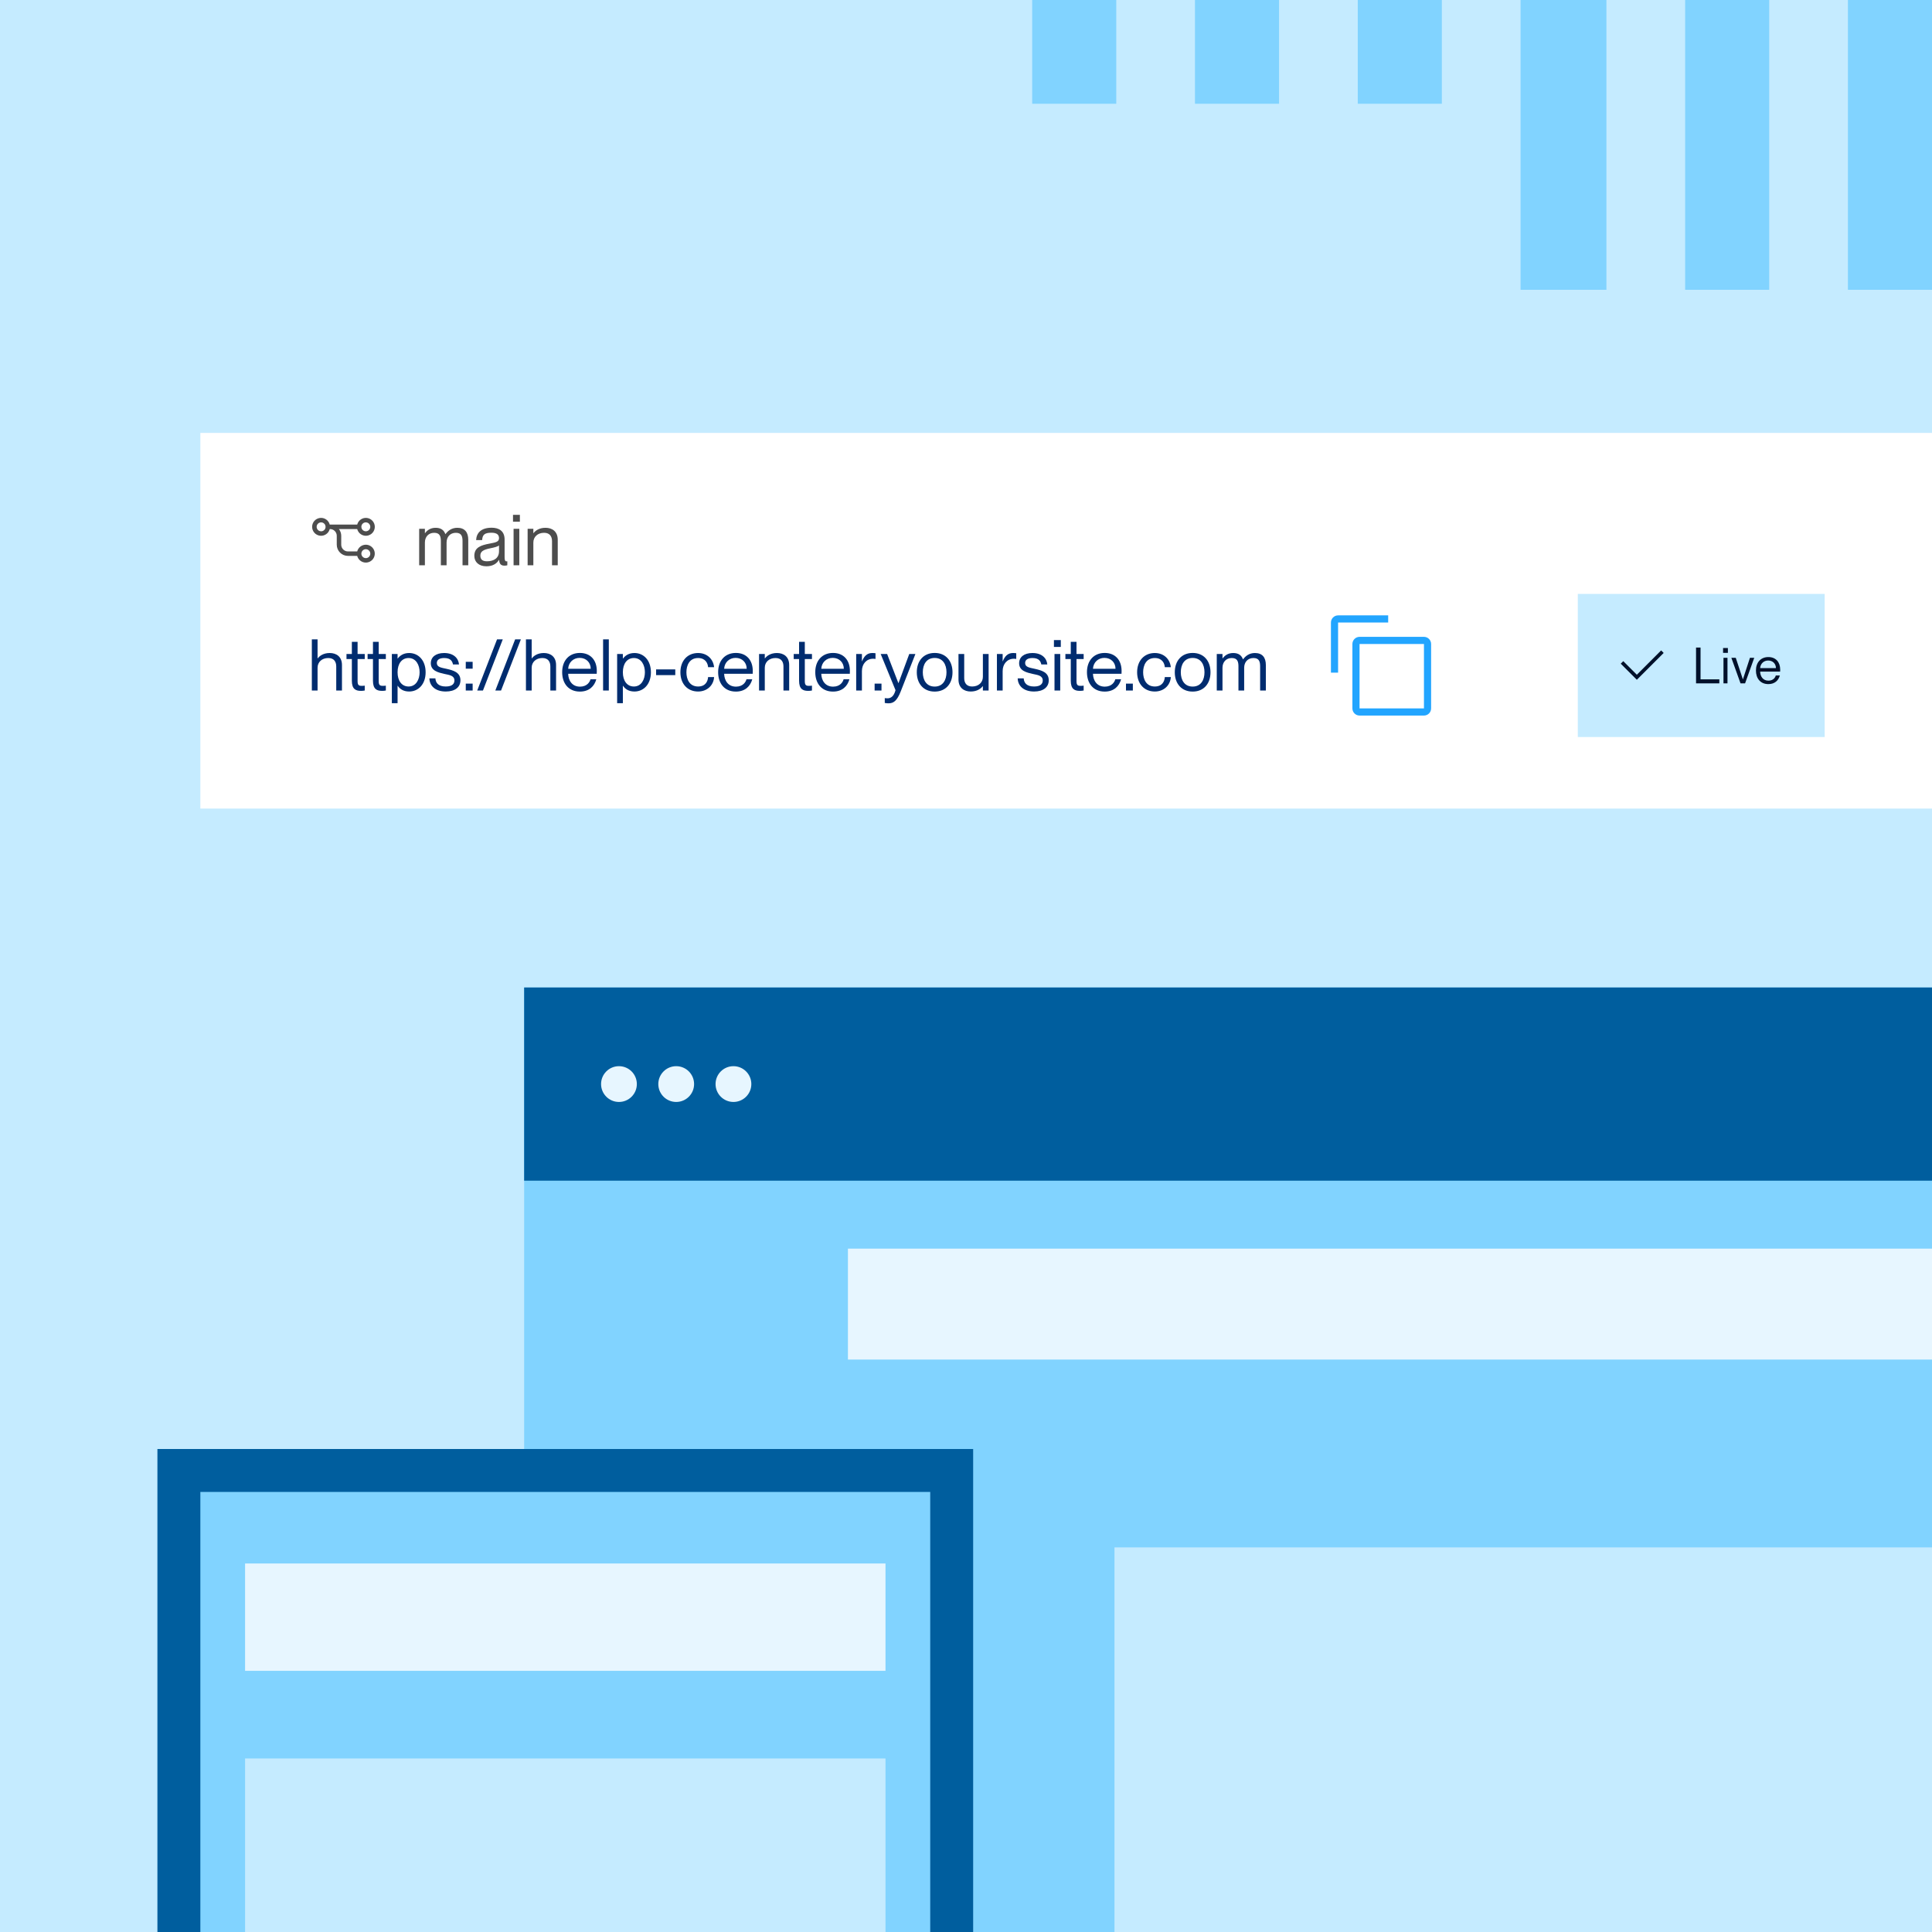 <svg xmlns="http://www.w3.org/2000/svg" fill="none" viewBox="0 0 540 540" height="540" width="540">
<rect x="0" y="0" width="540" height="540" fill="#808080" stroke="none"/>
<g clip-path="url(#clip0_4971_11694)">
<rect fill="#C5EBFF" height="540" width="540"></rect>
<g clip-path="url(#clip1_4971_11694)">
<rect fill="#81D3FF" transform="translate(146.5 276)" height="369" width="483"></rect>
<rect fill="#005E9E" height="54" width="483" y="276" x="146.5"></rect>
<circle fill="#E7F6FF" r="5" cy="303" cx="173"></circle>
<circle fill="#E7F6FF" r="5" cy="303" cx="189"></circle>
<circle fill="#E7F6FF" r="5" cy="303" cx="205"></circle>
<rect fill="#E7F6FF" height="31" width="392.5" y="349" x="237"></rect>
<rect fill="#C5EBFF" height="172" width="228.5" y="432.5" x="311.5"></rect>
</g>
<rect fill="white" transform="translate(56 121)" height="105" width="484"></rect>
<path fill="#4D4D4D" d="M102.25 152.25C101.697 152.252 101.16 152.437 100.724 152.776C100.288 153.115 99.976 153.59 99.839 154.125H97.25C96.753 154.124 96.276 153.927 95.925 153.575C95.573 153.224 95.375 152.747 95.375 152.25V149.75C95.373 149.072 95.147 148.413 94.734 147.875H99.839C99.991 148.464 100.352 148.978 100.856 149.319C101.36 149.661 101.971 149.807 102.574 149.73C103.178 149.653 103.733 149.359 104.135 148.903C104.537 148.446 104.759 147.858 104.759 147.25C104.759 146.642 104.537 146.054 104.135 145.597C103.733 145.141 103.178 144.847 102.574 144.77C101.971 144.693 101.36 144.839 100.856 145.181C100.352 145.522 99.991 146.036 99.839 146.625H92.161C92.009 146.036 91.647 145.522 91.144 145.181C90.64 144.839 90.029 144.693 89.425 144.77C88.822 144.847 88.267 145.141 87.865 145.597C87.462 146.054 87.24 146.642 87.24 147.25C87.24 147.858 87.462 148.446 87.865 148.903C88.267 149.359 88.822 149.653 89.425 149.73C90.029 149.807 90.64 149.661 91.144 149.319C91.647 148.978 92.009 148.464 92.161 147.875H92.25C92.747 147.876 93.224 148.073 93.575 148.425C93.927 148.776 94.124 149.253 94.125 149.75V152.25C94.126 153.079 94.455 153.873 95.041 154.459C95.627 155.044 96.421 155.374 97.25 155.375H99.839C99.956 155.827 100.198 156.236 100.537 156.557C100.876 156.879 101.298 157.098 101.755 157.192C102.213 157.285 102.687 157.248 103.124 157.085C103.562 156.922 103.945 156.64 104.23 156.271C104.515 155.901 104.691 155.459 104.737 154.995C104.784 154.53 104.699 154.062 104.493 153.643C104.287 153.224 103.967 152.872 103.571 152.626C103.174 152.379 102.717 152.249 102.25 152.25ZM102.25 146C102.497 146 102.739 146.073 102.944 146.211C103.15 146.348 103.31 146.543 103.405 146.772C103.499 147 103.524 147.251 103.476 147.494C103.428 147.736 103.309 147.959 103.134 148.134C102.959 148.309 102.736 148.428 102.494 148.476C102.251 148.524 102 148.499 101.771 148.405C101.543 148.31 101.348 148.15 101.211 147.944C101.073 147.739 101 147.497 101 147.25C101 146.919 101.132 146.601 101.366 146.367C101.601 146.132 101.918 146 102.25 146ZM89.75 148.5C89.503 148.5 89.261 148.427 89.055 148.289C88.85 148.152 88.69 147.957 88.595 147.728C88.5 147.5 88.476 147.249 88.524 147.006C88.572 146.764 88.691 146.541 88.866 146.366C89.041 146.191 89.263 146.072 89.506 146.024C89.749 145.976 90 146.001 90.228 146.095C90.457 146.19 90.652 146.35 90.789 146.556C90.927 146.761 91 147.003 91 147.25C90.999 147.581 90.868 147.899 90.633 148.134C90.399 148.368 90.081 148.5 89.75 148.5ZM102.25 156C102.003 156 101.761 155.927 101.555 155.789C101.35 155.652 101.19 155.457 101.095 155.228C101 155 100.976 154.749 101.024 154.506C101.072 154.264 101.191 154.041 101.366 153.866C101.541 153.691 101.764 153.572 102.006 153.524C102.248 153.476 102.5 153.501 102.728 153.595C102.957 153.69 103.152 153.85 103.289 154.056C103.427 154.261 103.5 154.503 103.5 154.75C103.499 155.081 103.368 155.399 103.133 155.633C102.899 155.868 102.581 156 102.25 156Z"></path>
<path fill="#4D4D4D" d="M127.82 147.52C129.88 147.52 130.88 148.74 130.88 150.88V158H129.28V151.28C129.28 149.96 129.02 148.92 127.42 148.92C125.82 148.92 124.82 150.06 124.82 151.64V158H123.22V151.28C123.22 149.96 122.96 148.92 121.36 148.92C119.76 148.92 118.76 150.06 118.76 151.64V158H117.16V147.8H118.76V149.02H118.8C119.34 148.3 120.22 147.52 121.76 147.52C123.22 147.52 124.06 148.14 124.48 149.28H124.52C125.22 148.32 126.28 147.52 127.82 147.52ZM135.937 158.28C133.877 158.28 132.577 157.1 132.577 155.38C132.577 153.04 134.297 152.4 136.937 151.92C138.677 151.6 139.477 151.4 139.477 150.4C139.477 149.6 139.037 148.9 137.357 148.9C135.417 148.9 134.857 149.48 134.757 150.96H133.077C133.177 149 134.417 147.5 137.417 147.5C139.317 147.5 141.037 148.3 141.037 150.8V155.7C141.037 156.5 141.157 156.9 141.557 156.9C141.617 156.9 141.677 156.9 141.797 156.88V158C141.537 158.06 141.297 158.1 141.017 158.1C140.137 158.1 139.597 157.76 139.497 156.5H139.457C138.797 157.6 137.637 158.28 135.937 158.28ZM136.097 156.88C138.017 156.88 139.477 156.02 139.477 154.06V152.44C139.177 152.76 138.177 153.02 137.077 153.24C135.097 153.64 134.257 154.12 134.257 155.3C134.257 156.3 134.777 156.88 136.097 156.88ZM145.307 145.82H143.387V143.9H145.307V145.82ZM145.147 158H143.547V147.8H145.147V158ZM152.473 147.52C154.333 147.52 155.893 148.54 155.893 150.88V158H154.293V151.28C154.293 149.96 153.673 148.92 152.073 148.92C150.273 148.92 149.073 150.06 149.073 151.64V158H147.473V147.8H149.073V149.02H149.113C149.653 148.3 150.733 147.52 152.473 147.52Z"></path>
<path fill="#002C6F" d="M92.16 182.52C94.02 182.52 95.58 183.54 95.58 185.88V193H93.98V186.28C93.98 184.96 93.36 183.92 91.76 183.92C89.96 183.92 88.76 185.06 88.76 186.64V193H87.16V178.7H88.76V184.02H88.8C89.34 183.3 90.42 182.52 92.16 182.52ZM101.946 182.8V184.2H99.946V190.34C99.946 191.42 100.206 191.7 101.106 191.7C101.446 191.7 101.606 191.68 101.946 191.64V193C101.486 193.08 101.246 193.1 100.886 193.1C99.386 193.1 98.346 192.58 98.346 190.26V184.2H96.846V182.8H98.346V179.4H99.946V182.8H101.946ZM107.845 182.8V184.2H105.845V190.34C105.845 191.42 106.105 191.7 107.005 191.7C107.345 191.7 107.505 191.68 107.845 191.64V193C107.385 193.08 107.145 193.1 106.785 193.1C105.285 193.1 104.245 192.58 104.245 190.26V184.2H102.745V182.8H104.245V179.4H105.845V182.8H107.845ZM114.363 182.52C116.923 182.52 118.963 184.54 118.963 187.9C118.963 191.26 116.923 193.28 114.363 193.28C112.723 193.28 111.763 192.56 111.163 191.68H111.123V196.54H109.523V182.8H111.123V184.06H111.163C111.763 183.28 112.723 182.52 114.363 182.52ZM114.203 191.88C116.303 191.88 117.283 189.9 117.283 187.9C117.283 185.9 116.303 183.92 114.203 183.92C112.303 183.92 111.123 185.5 111.123 187.9C111.123 190.3 112.303 191.88 114.203 191.88ZM124.594 193.28C121.654 193.28 120.074 191.7 120.014 189.6H121.694C121.774 190.84 122.494 191.88 124.594 191.88C126.554 191.88 127.014 190.98 127.014 190.2C127.014 188.8 125.554 188.66 124.294 188.38C122.514 187.98 120.414 187.5 120.414 185.38C120.414 183.66 121.794 182.52 124.134 182.52C126.774 182.52 128.134 183.96 128.294 185.72H126.614C126.454 184.94 126.054 183.92 124.154 183.92C122.714 183.92 122.094 184.5 122.094 185.32C122.094 186.5 123.394 186.62 124.814 186.94C126.634 187.36 128.694 187.88 128.694 190.14C128.694 192.06 127.194 193.28 124.594 193.28ZM132.105 186.9H130.185V184.98H132.105V186.9ZM132.105 193H130.185V191.08H132.105V193ZM134.988 193H133.388L138.928 178.7H140.528L134.988 193ZM140.047 193H138.447L143.987 178.7H145.587L140.047 193ZM152.004 182.52C153.864 182.52 155.424 183.54 155.424 185.88V193H153.824V186.28C153.824 184.96 153.204 183.92 151.604 183.92C149.804 183.92 148.604 185.06 148.604 186.64V193H147.004V178.7H148.604V184.02H148.644C149.184 183.3 150.264 182.52 152.004 182.52ZM166.808 187.52C166.808 187.82 166.808 188.16 166.788 188.32H158.808C158.848 190.12 159.848 191.92 162.108 191.92C164.108 191.92 164.868 190.58 165.048 189.86H166.668C166.148 191.76 164.708 193.3 162.088 193.3C158.868 193.3 157.128 190.98 157.128 187.88C157.128 184.62 159.068 182.5 162.088 182.5C165.068 182.5 166.808 184.54 166.808 187.52ZM158.808 186.92H165.108C165.108 185.24 163.908 183.88 162.008 183.88C160.248 183.88 158.908 185.14 158.808 186.92ZM170.166 193H168.566V178.7H170.166V193ZM177.332 182.52C179.892 182.52 181.932 184.54 181.932 187.9C181.932 191.26 179.892 193.28 177.332 193.28C175.692 193.28 174.732 192.56 174.132 191.68H174.092V196.54H172.492V182.8H174.092V184.06H174.132C174.732 183.28 175.692 182.52 177.332 182.52ZM177.172 191.88C179.272 191.88 180.252 189.9 180.252 187.9C180.252 185.9 179.272 183.92 177.172 183.92C175.272 183.92 174.092 185.5 174.092 187.9C174.092 190.3 175.272 191.88 177.172 191.88ZM188.743 188.7H183.383V187.1H188.743V188.7ZM195.114 193.28C192.134 193.28 190.174 191.1 190.174 187.9C190.174 184.7 192.134 182.52 195.114 182.52C197.634 182.52 199.354 184.2 199.594 186.48H197.914C197.834 185.36 197.154 183.92 195.114 183.92C192.694 183.92 191.854 185.98 191.854 187.9C191.854 189.82 192.694 191.88 195.114 191.88C197.174 191.88 197.834 190.46 197.914 189.24H199.594C199.454 191.56 197.634 193.28 195.114 193.28ZM210.402 187.52C210.402 187.82 210.402 188.16 210.382 188.32H202.402C202.442 190.12 203.442 191.92 205.702 191.92C207.702 191.92 208.462 190.58 208.642 189.86H210.262C209.742 191.76 208.302 193.3 205.682 193.3C202.462 193.3 200.722 190.98 200.722 187.88C200.722 184.62 202.662 182.5 205.682 182.5C208.662 182.5 210.402 184.54 210.402 187.52ZM202.402 186.92H208.702C208.702 185.24 207.502 183.88 205.602 183.88C203.842 183.88 202.502 185.14 202.402 186.92ZM217.16 182.52C219.02 182.52 220.58 183.54 220.58 185.88V193H218.98V186.28C218.98 184.96 218.36 183.92 216.76 183.92C214.96 183.92 213.76 185.06 213.76 186.64V193H212.16V182.8H213.76V184.02H213.8C214.34 183.3 215.42 182.52 217.16 182.52ZM226.946 182.8V184.2H224.946V190.34C224.946 191.42 225.206 191.7 226.106 191.7C226.446 191.7 226.606 191.68 226.946 191.64V193C226.486 193.08 226.246 193.1 225.886 193.1C224.386 193.1 223.346 192.58 223.346 190.26V184.2H221.846V182.8H223.346V179.4H224.946V182.8H226.946ZM237.55 187.52C237.55 187.82 237.55 188.16 237.53 188.32H229.55C229.59 190.12 230.59 191.92 232.85 191.92C234.85 191.92 235.61 190.58 235.79 189.86H237.41C236.89 191.76 235.45 193.3 232.83 193.3C229.61 193.3 227.87 190.98 227.87 187.88C227.87 184.62 229.81 182.5 232.83 182.5C235.81 182.5 237.55 184.54 237.55 187.52ZM229.55 186.92H235.85C235.85 185.24 234.65 183.88 232.75 183.88C230.99 183.88 229.65 185.14 229.55 186.92ZM243.768 182.52C244.148 182.52 244.428 182.54 244.708 182.58V184.18C244.468 184.14 244.288 184.12 244.048 184.12C242.168 184.12 240.908 185.6 240.908 187.56V193H239.308V182.8H240.908V184.82H240.948C241.488 183.48 242.308 182.52 243.768 182.52ZM246.38 193H244.46V191.08H246.38V193ZM248.357 196.58C247.997 196.58 247.757 196.56 247.297 196.48V195.12C247.637 195.16 247.797 195.18 248.097 195.18C248.937 195.18 249.857 194.66 250.297 192.9L246.157 182.8H247.957L251.097 190.92H251.137L254.137 182.8H255.857L251.737 193.3C250.717 195.88 249.737 196.58 248.357 196.58ZM261.248 193.3C258.128 193.3 256.248 191.08 256.248 187.9C256.248 184.72 258.128 182.5 261.248 182.5C264.348 182.5 266.228 184.72 266.228 187.9C266.228 191.08 264.348 193.3 261.248 193.3ZM261.248 191.9C263.528 191.9 264.548 190.08 264.548 187.9C264.548 185.72 263.528 183.9 261.248 183.9C258.948 183.9 257.928 185.72 257.928 187.9C257.928 190.08 258.948 191.9 261.248 191.9ZM274.72 189.16V182.8H276.32V193H274.72V191.78H274.68C274.14 192.5 273.06 193.28 271.32 193.28C269.46 193.28 267.9 192.26 267.9 189.92V182.8H269.5V189.52C269.5 190.84 270.12 191.88 271.72 191.88C273.52 191.88 274.72 190.74 274.72 189.16ZM283.104 182.52C283.484 182.52 283.764 182.54 284.044 182.58V184.18C283.804 184.14 283.624 184.12 283.384 184.12C281.504 184.12 280.244 185.6 280.244 187.56V193H278.644V182.8H280.244V184.82H280.284C280.824 183.48 281.644 182.52 283.104 182.52ZM289.028 193.28C286.088 193.28 284.508 191.7 284.448 189.6H286.128C286.208 190.84 286.928 191.88 289.028 191.88C290.988 191.88 291.448 190.98 291.448 190.2C291.448 188.8 289.988 188.66 288.728 188.38C286.948 187.98 284.848 187.5 284.848 185.38C284.848 183.66 286.228 182.52 288.568 182.52C291.208 182.52 292.568 183.96 292.728 185.72H291.048C290.888 184.94 290.488 183.92 288.588 183.92C287.148 183.92 286.528 184.5 286.528 185.32C286.528 186.5 287.828 186.62 289.248 186.94C291.068 187.36 293.128 187.88 293.128 190.14C293.128 192.06 291.628 193.28 289.028 193.28ZM296.498 180.82H294.578V178.9H296.498V180.82ZM296.338 193H294.738V182.8H296.338V193ZM302.884 182.8V184.2H300.884V190.34C300.884 191.42 301.144 191.7 302.044 191.7C302.384 191.7 302.544 191.68 302.884 191.64V193C302.424 193.08 302.184 193.1 301.824 193.1C300.324 193.1 299.284 192.58 299.284 190.26V184.2H297.784V182.8H299.284V179.4H300.884V182.8H302.884ZM313.488 187.52C313.488 187.82 313.488 188.16 313.467 188.32H305.488C305.528 190.12 306.528 191.92 308.788 191.92C310.788 191.92 311.548 190.58 311.728 189.86H313.348C312.828 191.76 311.388 193.3 308.768 193.3C305.548 193.3 303.808 190.98 303.808 187.88C303.808 184.62 305.748 182.5 308.768 182.5C311.748 182.5 313.488 184.54 313.488 187.52ZM305.488 186.92H311.788C311.788 185.24 310.588 183.88 308.688 183.88C306.928 183.88 305.588 185.14 305.488 186.92ZM316.633 193H314.713V191.08H316.633V193ZM322.77 193.28C319.79 193.28 317.83 191.1 317.83 187.9C317.83 184.7 319.79 182.52 322.77 182.52C325.29 182.52 327.01 184.2 327.25 186.48H325.57C325.49 185.36 324.81 183.92 322.77 183.92C320.35 183.92 319.51 185.98 319.51 187.9C319.51 189.82 320.35 191.88 322.77 191.88C324.83 191.88 325.49 190.46 325.57 189.24H327.25C327.11 191.56 325.29 193.28 322.77 193.28ZM333.358 193.3C330.238 193.3 328.358 191.08 328.358 187.9C328.358 184.72 330.238 182.5 333.358 182.5C336.458 182.5 338.338 184.72 338.338 187.9C338.338 191.08 336.458 193.3 333.358 193.3ZM333.358 191.9C335.638 191.9 336.658 190.08 336.658 187.9C336.658 185.72 335.638 183.9 333.358 183.9C331.058 183.9 330.038 185.72 330.038 187.9C330.038 190.08 331.058 191.9 333.358 191.9ZM350.75 182.52C352.81 182.52 353.81 183.74 353.81 185.88V193H352.21V186.28C352.21 184.96 351.95 183.92 350.35 183.92C348.75 183.92 347.75 185.06 347.75 186.64V193H346.15V186.28C346.15 184.96 345.89 183.92 344.29 183.92C342.69 183.92 341.69 185.06 341.69 186.64V193H340.09V182.8H341.69V184.02H341.73C342.27 183.3 343.15 182.52 344.69 182.52C346.15 182.52 346.99 183.14 347.41 184.28H347.45C348.15 183.32 349.21 182.52 350.75 182.52Z"></path>
<path fill="#22A5FF" d="M398 180V198H380V180H398ZM398 178H380C379.47 178 378.961 178.211 378.586 178.586C378.211 178.961 378 179.47 378 180V198C378 198.53 378.211 199.039 378.586 199.414C378.961 199.789 379.47 200 380 200H398C398.53 200 399.039 199.789 399.414 199.414C399.789 199.039 400 198.53 400 198V180C400 179.47 399.789 178.961 399.414 178.586C399.039 178.211 398.53 178 398 178Z"></path>
<path fill="#22A5FF" d="M374 188H372V174C372 173.47 372.211 172.961 372.586 172.586C372.961 172.211 373.47 172 374 172H388V174H374V188Z"></path>
<rect fill="#C5EBFF" transform="translate(441 166)" height="40" width="69"></rect>
<path fill="#00102A" d="M457.5 190L453 185.5L453.707 184.793L457.5 188.586L464.293 181.793L465 182.5L457.5 190Z"></path>
<path fill="#00102A" d="M480.559 191H474.049V180.99H475.309V189.88H480.559V191ZM482.949 182.474H481.605V181.13H482.949V182.474ZM482.837 191H481.717V183.86H482.837V191ZM487.755 191H486.481L483.919 183.86H485.151L487.139 189.88H487.153L489.113 183.86H490.317L487.755 191ZM497.568 187.164C497.568 187.374 497.568 187.612 497.554 187.724H491.968C491.996 188.984 492.696 190.244 494.278 190.244C495.678 190.244 496.21 189.306 496.336 188.802H497.47C497.106 190.132 496.098 191.21 494.264 191.21C492.01 191.21 490.792 189.586 490.792 187.416C490.792 185.134 492.15 183.65 494.264 183.65C496.35 183.65 497.568 185.078 497.568 187.164ZM491.968 186.744H496.378C496.378 185.568 495.538 184.616 494.208 184.616C492.976 184.616 492.038 185.498 491.968 186.744Z"></path>
<rect fill="#81D3FF" transform="matrix(1 0 0 -1 516.5 81)" height="133" width="23.5"></rect>
<rect fill="#81D3FF" transform="matrix(1 0 0 -1 471 81)" height="133" width="23.5"></rect>
<rect fill="#81D3FF" transform="matrix(1 0 0 -1 425 81)" height="133" width="24"></rect>
<rect fill="#81D3FF" transform="matrix(1 0 0 -1 379.5 29)" height="81" width="23.5"></rect>
<rect fill="#81D3FF" transform="matrix(1 0 0 -1 334 29)" height="81" width="23.5"></rect>
<rect fill="#81D3FF" transform="matrix(1 0 0 -1 288.5 29)" height="81" width="23.5"></rect>
<rect fill="#E7F6FF" height="176.5" width="204" y="417" x="56"></rect>
<rect stroke-width="12" stroke="#005E9E" fill="#81D3FF" height="188.5" width="216" y="411" x="50"></rect>
<rect fill="#E7F6FF" height="30" width="179" y="437" x="68.5"></rect>
<rect fill="#C5EBFF" height="102" width="179" y="491.5" x="68.5"></rect>
</g>
<defs>
<clipPath id="clip0_4971_11694">
<rect fill="white" height="540" width="540"></rect>
</clipPath>
<clipPath id="clip1_4971_11694">
<rect transform="translate(146.5 276)" fill="white" height="369" width="483"></rect>
</clipPath>
</defs>
</svg>
